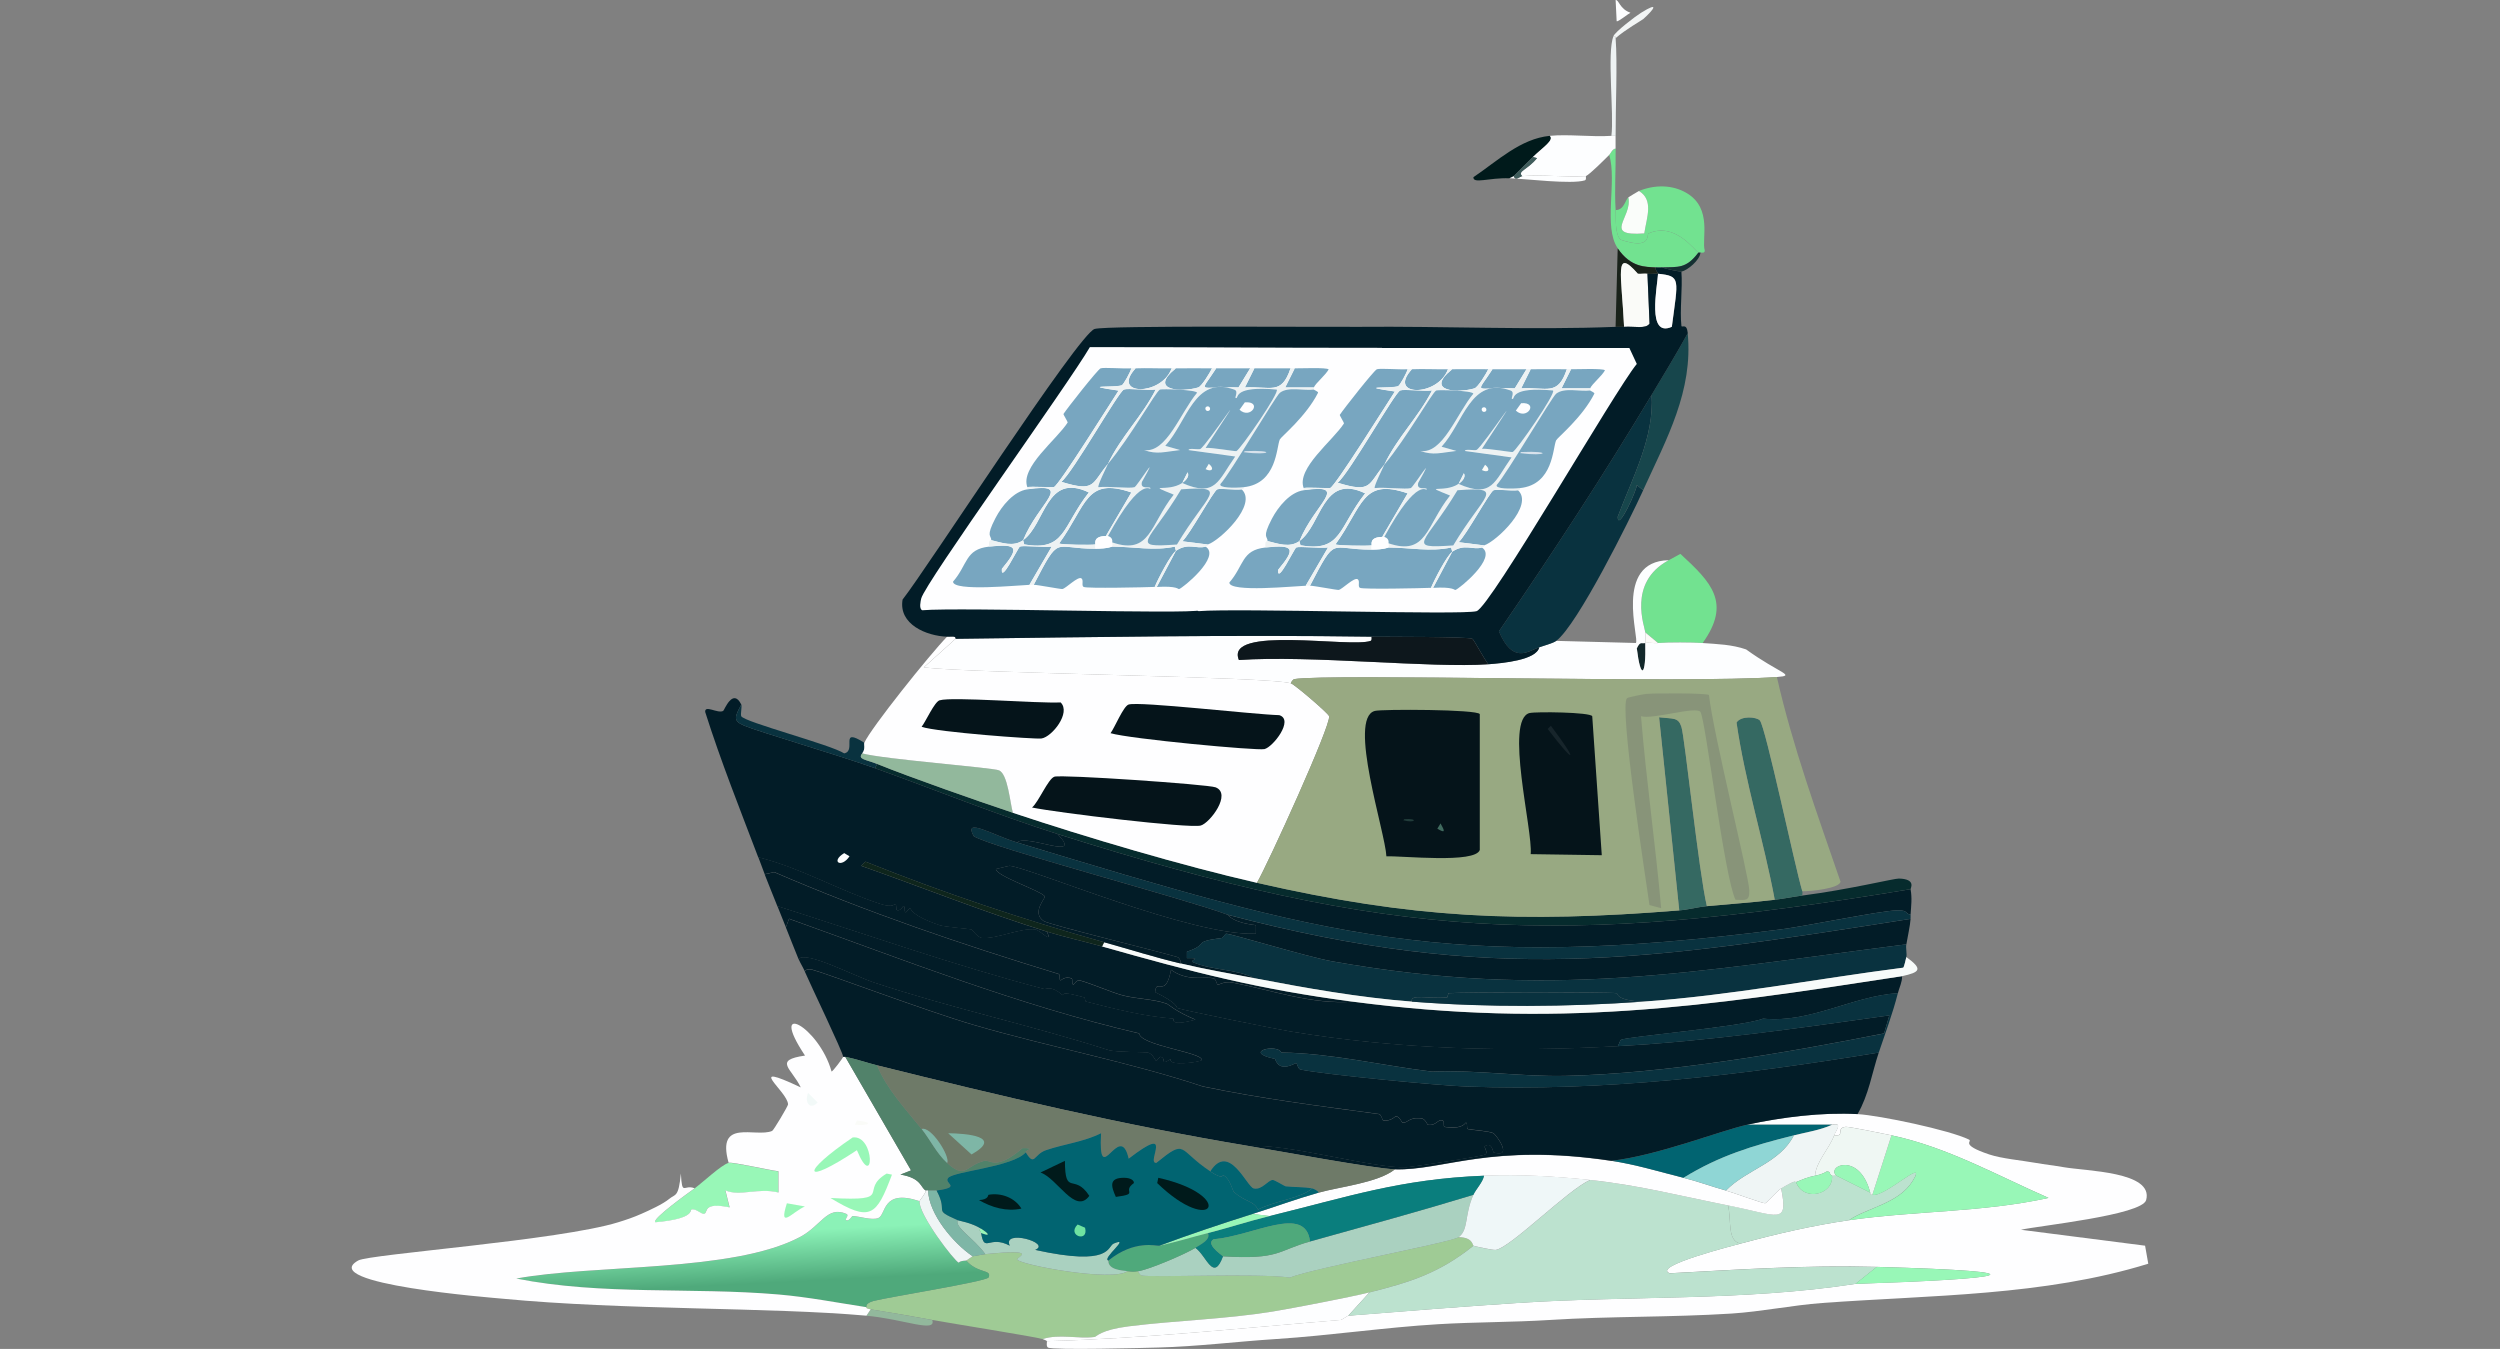 <svg width="556" height="300" viewBox="0 0 556 300" fill="none" xmlns="http://www.w3.org/2000/svg">
<rect x="0" y="0" width="556" height="300" fill="#808080" stroke="none"/>
<g clip-path="url(#clip0_3367_6323)">
<path d="M413.115 247.78C418.115 248.07 433.625 251.34 437.895 253.44C438.815 253.89 435.675 254.48 442.375 256.74C445.205 257.69 449.605 258.07 452.755 258.63C454.795 258.99 456.845 259.21 458.895 259.57C463.925 260.47 479.015 260.53 477.305 266.89C476.395 270.25 453.385 272.6 449.455 273.5L477.065 277.04L477.775 281.05C454.515 288.25 429.505 288.01 405.325 289.78C398.605 290.27 391.765 291.71 385.035 292.14C371.625 292.99 358.115 292.71 344.685 293.56C336.475 294.08 328.125 294.01 319.905 294.5C307.875 295.22 295.855 297.02 283.795 297.8C275.095 298.36 266.315 299.46 257.605 299.69C254.595 299.77 234.115 300.33 233.065 299.69C232.595 299.41 232.915 298.29 232.825 298.27C254.675 297.69 276.425 295.33 298.195 293.55C298.395 293.53 299.755 292.61 299.845 292.61C312.305 291.61 324.895 290.6 337.365 289.78C362.465 288.12 387.665 289.38 412.645 285.53C446.395 284.42 456.535 282.85 417.365 281.75C401.925 281.32 386.785 282.34 371.345 283.17C367.255 281.61 385.655 276.97 387.155 276.56C394.945 274.45 403.245 272.52 411.225 271.37C425.905 269.26 441.025 269.64 455.585 266.41C444.115 261.38 433.005 255.1 420.655 252.49C418.785 252.09 411.145 250.54 410.505 250.6C408.135 250.84 410.475 252.8 407.905 252.49C408.335 251.34 409.905 249.59 407.435 250.13H388.555C396.265 248.46 405.245 247.32 413.095 247.77L413.115 247.78Z" fill="#FEFEFF"/>
<path d="M324.384 275.16C327.564 275.19 327.494 276.95 327.684 277.05C320.154 283.11 313.704 285.14 304.554 287.43C300.514 288.44 287.544 290.95 283.084 291.68C272.544 293.4 261.564 293.66 250.994 294.98C244.754 295.76 243.854 297.29 243.444 297.34C239.714 297.83 235.584 296.59 231.884 297.81C230.714 297.38 211.184 294.26 207.344 293.56C202.774 292.73 198.254 291.92 193.654 291.2C192.334 290.99 192.764 290.74 192.714 290.73C192.404 289.9 193.884 289.44 194.364 289.31C197.694 288.45 218.954 285.06 219.854 284.12C220.704 282.24 217.524 283.34 214.894 280.34C214.974 280.34 216.224 279.41 216.314 279.4C217.244 279.29 218.314 279.01 219.144 278.93C231.564 277.67 226.024 279.63 226.224 280.11C226.714 281.29 247.474 285.17 250.764 282.71C251.894 282.85 252.084 282.85 253.124 282.71C253.104 283.01 253.684 283.62 253.834 283.65C256.214 284.18 279.624 283.11 286.874 284.12C292.234 282 322.824 276.28 324.394 275.15L324.384 275.16Z" fill="#9FCB95"/>
<path d="M304.564 287.43L299.844 292.62C299.754 292.62 298.384 293.55 298.194 293.56C276.424 295.34 254.674 297.7 232.824 298.28C232.774 298.27 233.024 298.23 231.884 297.81C235.594 296.59 239.714 297.83 243.444 297.34C243.854 297.29 244.754 295.76 250.994 294.98C261.574 293.66 272.544 293.4 283.084 291.68C287.544 290.95 300.524 288.44 304.554 287.43H304.564Z" fill="#FDFEFF"/>
<path d="M207.334 293.56C208.314 296.53 200.954 293.36 192.704 292.62L193.644 291.2C198.234 291.92 202.754 292.73 207.334 293.56Z" fill="#92B89C"/>
<path d="M384.324 268.08C385.104 271.48 384.084 276.08 387.154 276.58C385.654 276.99 367.254 281.63 371.344 283.19C386.784 282.36 401.914 281.34 417.364 281.77L412.644 285.55C387.664 289.4 362.464 288.14 337.364 289.8C324.894 290.62 312.304 291.63 299.844 292.63L304.564 287.44C313.714 285.15 320.154 283.11 327.694 277.06C327.924 277.17 332.074 278.1 332.654 278C336.024 277.45 348.644 264.64 353.654 262.43C364.094 263.51 374.084 266.05 384.334 268.09L384.324 268.08Z" fill="#BCE2CF"/>
<path d="M411.224 271.38C403.244 272.53 394.944 274.46 387.154 276.57C384.074 276.08 385.104 271.47 384.324 268.07C395.574 270.31 397.794 272.57 396.124 264.29C400.014 262.02 399.064 263.02 399.424 262.87C401.054 267.35 407.834 265.72 407.444 261.45C407.604 261.52 408.054 261.41 408.384 261.45L415.934 265.23C415.884 265.75 416.174 265.64 416.404 265.7C419.104 266.45 428.874 256.92 425.374 262.63C422.294 267.67 415.154 268.63 411.214 271.36L411.224 271.38Z" fill="#BCE2CF"/>
<path d="M412.645 285.54L417.365 281.76C456.535 282.85 446.395 284.43 412.645 285.54Z" fill="#98F7B7"/>
<path d="M204.504 267.13C204.274 270.2 212.424 280.65 213.234 280.82C213.314 280.84 213.164 280.46 214.884 280.35C217.514 283.34 220.694 282.25 219.844 284.13C218.944 285.07 197.684 288.46 194.354 289.32C193.874 289.44 192.384 289.91 192.704 290.74C186.154 289.74 179.744 288.48 173.114 287.91C153.844 286.26 133.834 288.15 114.824 284.37C132.284 281.15 162.844 283.01 177.834 275.17C182.724 272.61 183.934 268.13 188.214 269.98C188.994 270.32 187.724 271.19 188.214 271.4C188.844 271.66 189.424 270.45 189.634 270.46C191.234 270.53 193.824 271.46 195.294 270.93C197.134 270.27 196.044 264.33 204.494 267.15L204.504 267.13Z" fill="url(#paint0_linear_3367_6323)"/>
<path d="M154.474 264.3C156.054 263.16 160.554 258.96 162.024 258.64C162.974 258.43 170.884 260.26 173.114 260.53V265.25C168.564 264.13 164.514 266.18 161.314 264.78L162.254 268.56C156.114 267.29 157.514 269.75 156.594 269.98C155.964 270.13 154.734 268.71 153.764 269.04C153.334 269.18 154.544 271.08 145.744 271.87C144.704 271.26 153.624 264.93 154.474 264.32V264.3Z" fill="#98F7B7"/>
<path d="M187.514 235.04H187.984L202.614 260.29L200.254 261.23C205.064 262.02 204.714 264.22 205.914 264.77C205.914 265.36 204.504 266.99 204.494 267.13C196.044 264.31 197.134 270.24 195.294 270.91C193.814 271.44 191.234 270.51 189.634 270.44C189.434 270.44 188.854 271.65 188.214 271.38C187.724 271.18 188.994 270.3 188.214 269.96C183.924 268.11 182.714 272.6 177.834 275.15C162.854 282.99 132.294 281.13 114.824 284.35C133.834 288.13 153.834 286.24 173.114 287.89C179.744 288.46 186.154 289.72 192.704 290.72C192.754 290.72 192.324 290.99 193.644 291.19L192.704 292.61C171.264 290.69 138.714 291.41 111.764 288.83C109.594 288.62 70.284 285.57 79.674 280.33C82.234 278.91 124.414 275.88 137.494 271.83C139.404 271.24 140.844 270.75 142.684 269.94C144.424 269.17 147.434 267.8 148.824 266.64C150.184 265.5 150.924 266.41 151.424 260.98C151.724 266.21 152.054 263.29 154.494 264.28C153.644 264.89 144.724 271.23 145.764 271.83C154.574 271.03 153.354 269.14 153.784 269C154.754 268.68 155.984 270.1 156.614 269.94C157.534 269.72 156.144 267.25 162.274 268.52L161.334 264.74C164.534 266.14 168.584 264.09 173.134 265.21V260.49C170.904 260.22 162.994 258.39 162.044 258.6C159.234 248.6 168.044 253.08 171.724 251.52C172.044 251.39 175.274 245.96 175.264 245.62C175.194 242.7 165.244 235.79 178.094 241.84C175.984 237.52 171.944 235.8 179.034 234.76C170.624 222.15 182.154 228.27 184.934 238.3C185.164 238.39 187.544 235.21 187.534 235L187.514 235.04Z" fill="#FEFEFF"/>
<path d="M197.195 261L198.375 261.24C194.895 270.49 193.585 271.83 184.685 266.43C199.325 267.24 190.805 264.77 197.195 261Z" fill="#98F7B7"/>
<path d="M189.634 252.97C194.644 252.33 194.494 265.26 190.574 255.8C178.264 263.97 178.004 260.86 189.634 252.97Z" fill="#98F7B7"/>
<path d="M175.004 267.61L179.014 268.32C176.244 269.49 173.064 273.69 175.004 267.61Z" fill="#98F7B7"/>
<path d="M179.725 243.06L181.845 245.18C180.205 246.98 178.825 245.18 179.725 243.06Z" fill="#F2F9F8"/>
<path d="M190.584 249.2C194.444 249.59 193.384 250.44 190.114 250.14L190.584 249.2Z" fill="#FAFBF8"/>
<path d="M327.684 265.72C325.644 270.28 326.644 273.53 324.384 275.16C322.814 276.29 292.224 282.01 286.864 284.13C279.624 283.12 256.204 284.19 253.824 283.66C253.674 283.63 253.094 283.01 253.114 282.72C255.474 282.4 263.684 278.88 265.854 277.53C268.364 279.31 269.834 285.26 271.994 279.42C284.664 280.18 284.044 278.15 291.344 276.12C303.624 272.7 315.864 269.35 327.684 265.74V265.72Z" fill="#AAD1C0"/>
<path d="M353.644 262.41C348.634 264.62 336.014 277.44 332.644 277.98C332.064 278.07 327.914 277.15 327.684 277.04C327.494 276.95 327.564 275.18 324.384 275.15C326.654 273.52 325.654 270.27 327.684 265.71C328.234 264.47 329.804 262.9 330.044 261.46C338.244 261.14 345.554 261.57 353.644 262.4V262.41Z" fill="#EFF7F8"/>
<path d="M265.864 277.52C263.694 278.87 255.484 282.4 253.124 282.71C252.084 282.85 251.894 282.85 250.764 282.71C249.554 282.56 246.414 282.43 246.514 280.35C252.344 275.61 257.244 277.18 257.844 277.05C261.544 276.24 265.054 275.15 268.704 274.22C269.254 275.68 267.414 276.56 265.874 277.52H265.864Z" fill="#4FA97B"/>
<path d="M358.364 258.17C363.824 258.99 369.074 260.61 374.414 261.95C377.624 262.76 380.684 263.9 383.854 264.78C385.274 265.17 392.134 267.69 392.584 267.61C392.884 267.56 395.234 264.83 396.124 264.31C397.794 272.58 395.574 270.33 384.324 268.09C374.074 266.05 364.084 263.5 353.644 262.43C345.554 261.6 338.244 261.17 330.044 261.49C311.394 262.22 299.794 266.19 282.374 270.46L278.594 269.99C283.464 268.45 288.304 266.66 293.224 265.27C297.914 263.94 306.434 263.08 310.214 260.08C321.014 260.38 331.554 254.19 358.354 258.19L358.364 258.17Z" fill="#FEFEFF"/>
<path d="M411.225 271.38C415.165 268.65 422.305 267.69 425.385 262.65C428.885 256.93 419.125 266.47 416.415 265.72L420.665 252.5C433.015 255.11 444.115 261.39 455.595 266.42C441.035 269.65 425.915 269.26 411.235 271.38H411.225Z" fill="#98F7B7"/>
<path d="M407.454 250.14C404.794 251.35 401.784 251.79 398.954 252.5C389.914 254.76 382.464 256.98 374.414 261.94C369.074 260.6 363.824 258.98 358.364 258.16C368.514 257.05 382.884 251.37 388.574 250.14H407.454Z" fill="#016471"/>
<path d="M407.924 252.5C406.804 255.52 403.834 258.43 403.674 261.47C401.944 261.8 400.944 262.29 399.424 262.89C399.064 263.03 400.004 262.03 396.124 264.31C395.234 264.83 392.884 267.56 392.584 267.61C392.134 267.69 385.274 265.17 383.854 264.78C388.454 260.06 395.804 258.71 398.954 252.51C401.774 251.8 404.784 251.36 407.454 250.15C409.924 249.61 408.354 251.36 407.924 252.51V252.5Z" fill="#EFF5F5"/>
<path d="M420.664 252.5L416.414 265.72C416.184 265.66 415.894 265.77 415.944 265.25C413.554 256.07 406.084 259.29 408.394 261.47C408.054 261.43 407.614 261.54 407.454 261.47C406.664 261.14 407.304 260.53 406.274 260.53C406.134 260.53 405.624 261.1 403.674 261.47C403.834 258.44 406.794 255.52 407.924 252.5C410.494 252.81 408.154 250.85 410.524 250.61C411.154 250.55 418.794 252.1 420.674 252.5H420.664Z" fill="#EFF7F3"/>
<path d="M407.455 261.47C407.845 265.74 401.065 267.37 399.435 262.89C400.955 262.29 401.955 261.81 403.685 261.47C405.625 261.1 406.145 260.53 406.285 260.53C407.315 260.53 406.675 261.14 407.465 261.47H407.455Z" fill="#98F7B7"/>
<path d="M415.944 265.25L408.394 261.47C406.084 259.28 413.554 256.07 415.944 265.25Z" fill="#98F7B7"/>
<path d="M398.954 252.5C395.804 258.7 388.444 260.05 383.854 264.77C380.684 263.89 377.624 262.74 374.414 261.94C382.464 256.98 389.914 254.76 398.954 252.5Z" fill="#8FD6D5"/>
<path d="M330.044 261.47C329.804 262.91 328.234 264.48 327.684 265.72C315.864 269.33 303.624 272.68 291.344 276.1C290.344 267.8 278.854 274.83 269.874 275.63C268.184 276.67 271.284 278.78 271.994 279.41C269.844 285.25 268.374 279.3 265.854 277.52C267.394 276.56 269.234 275.68 268.684 274.22C273.274 273.05 277.764 271.57 282.374 270.44C299.794 266.18 311.394 262.2 330.044 261.47Z" fill="#0A7E7D"/>
<path d="M291.344 276.1C284.044 278.13 284.664 280.16 271.994 279.4C271.284 278.77 268.174 276.66 269.874 275.62C278.854 274.82 290.354 267.79 291.344 276.09V276.1Z" fill="#4FA97B"/>
<path d="M362.614 2.83C362.084 3.09 359.814 4.94 359.544 4.72L359.314 -0C360.084 -0.06 360.174 1.99 362.614 2.83Z" fill="#FDFEFF"/>
<path d="M359.314 8.5C359.744 14.14 359.294 23.73 359.314 30.21H358.374C359.004 25.4 357.334 11.61 358.844 8.03C359.244 7.98 359.284 8.14 359.314 8.5Z" fill="#EDF2F3"/>
<path d="M359.315 46.73C359.415 48.3 359.075 52.32 360.495 53.34C367.365 55.64 366.165 52.13 366.635 51.92C372.485 49.31 376.815 55.65 377.725 56.17C375.015 59.81 373.175 59.35 369.705 59.47C369.235 59.49 368.755 59.5 368.285 59.47C365.955 59.32 362.725 59.52 359.785 55.22C356.525 50.44 359.665 40.38 357.895 34.45C358.195 34.15 358.585 33.1 359.315 33.03C359.385 37.56 359.035 42.21 359.315 46.72V46.73Z" fill="#72E290"/>
<path d="M368.275 59.47C368.045 60.25 368.765 60.46 368.745 60.89C367.985 60.81 367.105 61.01 366.385 60.89C365.725 60.78 364.945 60.96 364.265 60.89C358.905 54.79 360.655 61.07 361.195 72.69C360.575 72.73 359.935 72.66 359.305 72.69C359.465 66.87 359.621 61.05 359.775 55.23C362.705 59.53 365.935 59.33 368.275 59.48V59.47Z" fill="#19221A"/>
<path d="M379.134 55.69C379.154 56.28 378.654 56.23 378.194 56.16C378.004 56.13 377.804 56.21 377.724 56.16C376.814 55.65 372.484 49.3 366.634 51.91C366.164 52.12 367.374 55.63 360.494 53.33C359.074 52.31 359.414 48.3 359.314 46.72C361.174 46.74 361.464 44.48 362.144 43.89C363.144 48.36 356.204 52.62 365.684 51.91C366.244 48.31 367.814 44.47 364.504 42.47C367.984 41.06 371.914 41.04 375.124 42.94C380.914 46.37 378.384 53.26 379.134 55.68V55.69Z" fill="#72E290"/>
<path d="M362.144 43.89C362.264 43.79 364.374 42.53 364.504 42.47C367.814 44.47 366.244 48.31 365.684 51.91C356.204 52.61 363.144 48.35 362.144 43.89Z" fill="#FAFDFA"/>
<path d="M373.944 60.41C373.734 60.45 370.224 59.78 369.694 59.47C373.164 59.34 375.004 59.81 377.714 56.17C377.794 56.22 377.994 56.14 378.184 56.17C378.074 57.84 375.334 60.12 373.934 60.42L373.944 60.41Z" fill="#153032"/>
<path d="M366.384 60.88C366.544 64.58 366.701 68.276 366.854 71.97C365.964 73.22 363.554 72.51 361.194 72.68C360.644 61.06 358.904 54.78 364.264 60.88C364.944 60.95 365.734 60.77 366.384 60.88Z" fill="#FAFBF8"/>
<path d="M365.444 4.25C365.164 4.5 361.364 6.65 359.304 8.5C359.274 8.14 359.234 7.98 358.834 8.03C359.254 7.03 363.754 3.59 364.974 2.84C369.034 0.31 368.024 1.93 365.444 4.26V4.25Z" fill="#F2F5F5"/>
<path d="M344.674 30.21C345.704 31.16 343.234 32.69 340.894 34.93C339.434 36.33 338.084 37.78 336.644 39.18C336.604 39.22 335.954 39.58 335.704 39.65C331.094 39.49 327.624 40.96 327.684 39.41C333.044 35.79 338.154 30.85 344.674 30.21Z" fill="#001A1B"/>
<path d="M358.364 30.21H359.304C359.304 31.15 359.284 32.1 359.304 33.04C358.574 33.11 358.194 34.16 357.884 34.46C356.804 35.53 353.744 38.62 352.694 39.18C348.244 39.49 342.804 38.76 338.534 39.18C337.404 38.04 339.644 37.87 341.834 35.17L340.894 34.93C343.234 32.69 345.694 31.16 344.674 30.21C348.834 29.8 354.044 30.51 358.364 30.21Z" fill="#FDFEFF"/>
<path d="M338.544 39.17C342.814 38.75 348.254 39.48 352.704 39.17C352.644 39.2 352.884 39.98 352.464 40.11C349.554 41.04 339.334 39.77 335.714 39.64C335.964 39.57 336.624 39.2 336.654 39.17C337.014 40.36 338.104 39.21 338.544 39.17Z" fill="#FDFEFF"/>
<path d="M338.544 39.17C338.104 39.21 337.024 40.36 336.654 39.17C338.084 37.77 339.444 36.32 340.904 34.92L341.844 35.16C339.654 37.86 337.404 38.03 338.544 39.17Z" fill="#3F5D5C"/>
<path d="M378.664 143.01C376.274 142.84 371.104 142.82 368.754 143.01L365.924 140.65C365.874 139.54 361.854 129.6 371.114 124.6C371.984 124.13 372.844 123.67 373.714 123.18C380.624 129.52 385.074 134.06 378.674 143L378.664 143.01Z" fill="#72E290"/>
<path d="M365.914 143.01C366.094 150.45 364.894 151.33 364.024 144.19C364.824 142.52 365.004 143.23 365.914 143.01Z" fill="#13282B"/>
<path d="M368.744 143.01C367.784 143.09 366.554 142.86 365.914 143.01C365.894 142.23 365.954 141.43 365.914 140.65L368.744 143.01Z" fill="#FCFBF8"/>
<path d="M232.825 207.189C236.825 208.429 241.055 209.349 245.095 210.489C265.125 216.159 279.875 220.029 300.785 222.759C291.905 223.449 282.855 220.199 274.115 218.509C272.275 218.149 271.125 219.039 270.815 218.979C270.605 218.939 270.425 217.669 269.875 217.559C267.535 217.109 264.195 218.339 260.435 215.669C259.225 222.209 257.175 217.309 256.895 220.629C262.185 223.219 261.555 224.049 261.855 224.169C263.035 224.659 283.895 228.869 286.865 229.359C311.095 233.389 335.335 233.999 359.785 232.659C380.155 231.539 400.155 228.629 420.195 225.819L419.015 229.829C397.055 234.189 370.455 238.759 348.225 239.269C338.325 239.499 328.395 237.889 318.495 238.329C307.335 236.979 296.165 234.239 284.985 234.079C284.065 232.029 276.085 233.929 283.565 235.499C284.695 238.789 287.985 236.369 288.285 236.439C288.495 236.489 288.665 237.739 289.225 237.859C294.655 238.979 319.535 241.389 326.035 241.639C356.795 242.819 387.535 239.049 417.835 234.089C416.325 238.619 415.605 243.529 413.115 247.779C405.265 247.329 396.285 248.469 388.575 250.139C382.895 251.369 368.515 257.049 358.365 258.159C331.565 254.159 321.025 260.349 310.225 260.049C305.655 259.919 285.005 256.079 277.655 254.859C286.395 254.239 305.315 259.879 312.815 259.579C313.695 259.549 329.505 257.179 330.275 256.749C331.095 256.299 329.895 255.089 330.275 254.859C331.885 253.909 332.025 256.229 332.165 256.279C336.675 257.619 332.705 252.359 332.165 252.029C331.395 251.569 327.795 251.319 326.505 251.089C326.045 251.009 326.495 249.759 326.035 249.669C325.785 249.619 325.615 251.199 321.315 250.609C320.855 250.549 321.315 249.369 320.845 249.189C319.735 248.779 319.455 250.449 317.545 250.129C317.445 250.109 316.985 248.809 316.125 248.709C313.235 248.369 313.165 249.819 311.875 249.649C311.775 249.639 311.325 248.339 310.455 248.229C310.305 248.209 309.405 249.399 307.625 249.169C307.435 249.149 307.205 247.829 306.685 247.749C293.575 245.969 280.525 244.339 267.515 241.609C250.825 236.079 233.375 232.839 216.545 227.919C206.115 224.869 183.405 216.319 180.675 215.649C180.165 215.519 178.965 215.499 179.025 216.119C178.645 215.219 178.015 214.249 177.605 213.289C179.125 211.319 189.795 216.959 194.355 218.479C211.565 224.209 229.475 228.029 246.745 233.579C248.625 233.999 254.825 233.959 255.245 234.049C256.325 234.279 257.005 235.909 257.135 235.939C257.245 235.969 257.975 234.969 258.075 234.999C259.615 235.389 257.765 237.169 260.435 235.469C259.465 237.259 267.245 236.169 267.275 235.709C267.415 234.019 253.625 232.529 253.355 229.809C226.735 223.619 201.185 213.509 175.485 204.319L174.775 206.209C174.135 204.629 173.515 203.069 172.885 201.489C192.635 207.749 212.085 214.639 232.115 219.899C232.865 220.099 233.585 218.959 236.365 221.319C236.425 220.419 239.455 221.369 241.085 221.789C241.475 221.889 241.165 222.629 241.555 222.729C247.925 224.369 254.465 226.019 260.905 226.509C261.235 226.529 259.815 228.409 265.865 226.749C261.475 224.919 259.855 223.339 259.495 223.209C256.545 222.139 252.595 222.159 249.585 221.319C246.965 220.589 242.975 218.809 240.145 218.019C239.445 217.819 238.875 219.009 238.725 218.959C238.255 218.819 238.725 217.679 238.255 217.539C236.685 217.079 236.015 218.049 235.895 218.009C235.425 217.869 235.895 216.739 235.425 216.589C213.985 210.049 192.795 202.849 172.185 193.939L170.065 194.409C169.575 193.139 169.125 191.899 168.645 190.629C178.075 192.969 186.615 198.019 195.785 201.009C198.725 201.969 198.925 200.969 199.085 201.009C199.555 201.139 199.085 202.309 199.555 202.429C200.265 202.609 200.835 201.439 200.975 201.489C201.455 201.649 200.975 202.729 201.445 202.909C201.515 202.939 202.325 201.929 202.385 201.969C202.745 202.149 202.475 203.529 208.995 205.749C210.065 206.109 215.215 206.519 216.075 206.689C216.225 206.719 217.375 208.489 218.435 208.579C221.615 208.849 227.125 206.269 230.235 206.689C231.425 206.849 234.185 210.139 232.835 207.159L232.825 207.189Z" fill="#021C27"/>
<path d="M277.664 254.859C249.804 250.229 222.474 243.749 195.074 236.929C192.714 236.339 190.394 235.509 187.994 235.039H187.524C187.474 234.009 180.194 218.909 179.024 216.159C178.974 215.539 180.164 215.559 180.674 215.689C183.394 216.359 206.114 224.919 216.544 227.959C233.374 232.879 250.834 236.109 267.514 241.649C280.524 244.379 293.574 245.999 306.684 247.789C307.204 247.859 307.444 249.179 307.624 249.209C309.404 249.439 310.304 248.249 310.454 248.269C311.324 248.379 311.774 249.669 311.874 249.689C313.154 249.849 313.234 248.409 316.124 248.749C316.984 248.849 317.444 250.149 317.544 250.169C319.464 250.479 319.734 248.809 320.844 249.229C321.314 249.399 320.854 250.579 321.314 250.649C325.614 251.239 325.784 249.659 326.034 249.709C326.494 249.799 326.044 251.039 326.504 251.129C327.794 251.369 331.394 251.609 332.164 252.069C332.704 252.389 336.674 257.659 332.164 256.319C332.024 256.279 331.894 253.959 330.274 254.899C329.894 255.119 331.094 256.339 330.274 256.789C329.504 257.219 313.694 259.589 312.814 259.619C305.314 259.919 286.384 254.279 277.654 254.899L277.664 254.859Z" fill="#021C27"/>
<path d="M300.785 222.77C346.285 228.72 378.395 223.99 423.025 217.11C423.055 218.42 422.395 219.67 422.085 220.89C412.095 221.5 402.515 227.64 392.115 226.55C387.605 228.37 361.905 230.52 360.495 231.27C360.285 231.38 360.145 232.14 359.785 232.69C335.335 234.03 311.095 233.42 286.865 229.39C283.895 228.9 263.035 224.69 261.855 224.2C261.555 224.08 262.185 223.25 256.895 220.66C257.175 217.34 259.225 222.24 260.435 215.7C264.195 218.36 267.535 217.14 269.875 217.59C270.435 217.7 270.615 218.97 270.815 219.01C271.125 219.07 272.285 218.18 274.115 218.54C282.855 220.23 291.895 223.48 300.785 222.79V222.77Z" fill="#021C27"/>
<path d="M272.944 203.42C332.154 219.05 365.814 213.67 424.914 204.36C424.824 205.84 424.234 208.44 423.974 210.02C376.154 216.12 344.884 222.44 296.304 213.8C290.644 212.79 273.924 207.66 272.704 207.66C272.524 207.66 271.974 208.58 271.764 208.6C264.774 209.51 269.214 209.87 263.974 211.67V213.09C267.854 213 264.244 213.55 265.394 214.03C269.664 215.82 274.964 215.49 279.084 217.57C273.564 216.51 268.034 215.56 262.564 214.27C262.714 213.76 262.264 212.98 261.854 212.85C257.624 211.55 233.404 205.68 232.124 204.83C229.354 202.98 232.494 199.81 232.364 199.4C232.004 198.27 221.424 194.82 221.504 193.26C221.944 193.19 224.414 192.53 224.574 192.55C229.904 193.27 265.114 208.24 279.324 207.65V205.76C273.884 205.12 273.294 203.53 272.954 203.4L272.944 203.42Z" fill="#021C27"/>
<path d="M424.914 197.749C425.274 199.829 425.044 201.35 424.914 203.41C423.524 203.209 424.524 202.389 421.844 202.469C417.994 202.579 402.014 205.929 395.884 206.719C321.944 216.219 295.024 208.209 226.214 187.369C228.214 185.319 241.194 191.749 235.184 185.479C309.634 209.069 346.774 210.769 424.914 197.749Z" fill="#021C27"/>
<path d="M423.964 210.03C423.814 210.92 424.144 212.21 423.964 212.86C423.824 213.36 423.474 215.11 423.254 215.22C403.944 217.7 384.884 221.42 365.434 222.77C359.164 222.47 359.864 220.93 359.534 220.88C357.674 220.62 325.644 220.61 322.244 220.88C321.874 220.91 322.144 221.79 321.774 221.82C317.674 222.21 313.544 220.96 313.984 222.76C302.174 221.84 290.674 219.79 279.054 217.57C274.944 215.49 269.634 215.82 265.364 214.03C264.214 213.55 267.824 213 263.944 213.09V211.67C269.184 209.87 264.744 209.52 271.734 208.6C271.944 208.57 272.494 207.66 272.674 207.66C273.894 207.66 290.614 212.79 296.274 213.8C344.844 222.45 376.114 216.12 423.944 210.02L423.964 210.03Z" fill="#09323F"/>
<path d="M422.085 220.88C420.895 225.57 419.345 229.56 417.835 234.1C387.535 239.07 356.795 242.84 326.035 241.65C319.535 241.4 294.645 239 289.225 237.87C288.655 237.75 288.495 236.51 288.285 236.45C287.985 236.38 284.695 238.79 283.565 235.51C276.075 233.95 284.065 232.04 284.985 234.09C296.165 234.25 307.335 236.99 318.495 238.34C328.405 237.9 338.325 239.51 348.225 239.28C370.455 238.77 397.055 234.2 419.015 229.84L420.195 225.83C400.155 228.65 380.155 231.56 359.785 232.67C360.135 232.12 360.285 231.37 360.495 231.25C361.905 230.5 387.605 228.35 392.115 226.53C402.515 227.61 412.095 221.48 422.085 220.87V220.88Z" fill="#09323F"/>
<path d="M226.214 187.37C295.024 208.21 321.954 216.22 395.884 206.72C402.014 205.93 417.994 202.58 421.844 202.47C424.524 202.39 423.524 203.21 424.914 203.41C424.894 203.72 424.934 204.04 424.914 204.35C365.814 213.66 332.154 219.04 272.944 203.41C264.124 200.03 220.024 188.36 216.544 185.95C214.194 181.68 220.634 185.67 226.224 187.37H226.214Z" fill="#09323F"/>
<path d="M225.274 180.76C241.564 186.2 262.914 192.53 279.554 196.33C314.174 204.26 338.074 205.3 373.474 202.47C375.594 202.3 377.585 201.72 379.615 201.53C384.654 201.06 389.684 200.72 394.714 200.11C396.734 199.87 398.824 199.43 400.854 199.17C411.254 197.83 421.234 195.36 422.324 195.39C426.224 195.5 424.885 197.53 424.924 197.75C346.785 210.77 309.644 209.07 235.194 185.48C221.474 181.13 208.134 175.7 194.604 170.85L195.074 169.91C202.814 173.02 217.054 178.02 225.284 180.77L225.274 180.76Z" fill="#062B2D"/>
<path d="M262.554 214.27C268.024 215.57 273.554 216.52 279.074 217.57C290.684 219.79 302.184 221.84 314.004 222.76C331.134 224.09 348.324 223.95 365.444 222.76C384.884 221.41 403.954 217.69 423.264 215.21C423.484 215.1 423.834 213.35 423.974 212.85C427.764 215.6 426.974 216.22 423.034 217.1C378.404 223.98 346.294 228.71 300.794 222.76C279.884 220.03 265.124 216.16 245.104 210.49L245.574 209.55C251.204 211.12 256.884 212.92 262.564 214.27H262.554Z" fill="#F7FBFA"/>
<path d="M177.604 213.329C176.614 210.969 175.734 208.609 174.774 206.249L175.484 204.359C201.184 213.549 226.734 223.659 253.354 229.849C253.624 232.569 267.414 234.059 267.274 235.749C267.234 236.219 259.454 237.299 260.434 235.509C257.764 237.209 259.614 235.429 258.074 235.039C257.964 235.009 257.234 236.009 257.134 235.979C257.004 235.949 256.334 234.319 255.244 234.089C254.824 233.999 248.624 234.029 246.744 233.619C229.474 228.059 211.564 224.249 194.354 218.519C189.784 216.999 179.114 211.359 177.604 213.329Z" fill="#021C27"/>
<path d="M172.885 201.529C171.935 199.149 170.985 196.839 170.055 194.449L172.175 193.979C192.785 202.899 213.985 210.09 235.415 216.63C235.885 216.77 235.415 217.899 235.885 218.049C236.005 218.08 236.675 217.119 238.245 217.579C238.715 217.719 238.245 218.859 238.715 218.999C238.865 219.039 239.435 217.859 240.135 218.059C242.965 218.859 246.955 220.639 249.575 221.359C252.585 222.189 256.535 222.179 259.485 223.249C259.855 223.379 261.465 224.959 265.855 226.789C259.815 228.449 261.225 226.579 260.895 226.549C254.455 226.069 247.915 224.42 241.545 222.77C241.155 222.67 241.465 221.929 241.075 221.829C239.445 221.409 236.415 220.459 236.355 221.359C233.575 219.009 232.855 220.139 232.105 219.939C212.075 214.679 192.625 207.799 172.875 201.529H172.885Z" fill="#021C27"/>
<path d="M365.444 222.77C348.324 223.96 331.134 224.1 314.004 222.77C313.564 220.96 317.694 222.22 321.794 221.83C322.164 221.79 321.894 220.92 322.264 220.89C325.654 220.62 357.694 220.63 359.554 220.89C359.884 220.94 359.184 222.48 365.454 222.78L365.444 222.77Z" fill="#09323F"/>
<path d="M164.864 156.69C163.414 159.45 162.924 160.3 165.574 161.41C168.814 162.77 186.654 168 194.604 170.85C208.134 175.7 221.474 181.13 235.194 185.48C241.214 191.75 228.224 185.32 226.224 187.37C220.634 185.68 214.204 181.69 216.544 185.95C220.024 188.36 264.124 200.04 272.944 203.41C273.284 203.54 273.874 205.13 279.314 205.77V207.66C265.104 208.25 229.904 193.27 224.564 192.56C224.404 192.54 221.934 193.2 221.494 193.27C221.404 194.83 231.984 198.28 232.354 199.41C232.484 199.81 229.354 202.99 232.114 204.84C233.394 205.7 257.614 211.56 261.844 212.86C262.254 212.98 262.704 213.76 262.554 214.28C256.874 212.93 251.194 211.13 245.564 209.56C227.534 204.53 209.844 198.57 192.464 191.63L191.524 192.57C205.304 197.42 218.864 202.86 232.824 207.2C234.174 210.18 231.414 206.89 230.224 206.73C227.114 206.31 221.604 208.89 218.424 208.62C217.364 208.53 216.214 206.76 216.064 206.73C215.204 206.56 210.054 206.15 208.984 205.79C202.464 203.58 202.744 202.19 202.374 202.01C202.304 201.98 201.504 202.98 201.434 202.95C200.954 202.77 201.434 201.7 200.964 201.53C200.824 201.48 200.264 202.66 199.544 202.47C199.074 202.35 199.544 201.19 199.074 201.05C198.914 201.01 198.714 202.01 195.774 201.05C186.604 198.06 178.064 193.01 168.634 190.67C164.554 179.94 160.304 169.29 156.834 158.34C156.704 156.67 159.684 158.79 160.844 158.1C161.094 157.95 162.984 152.88 164.854 156.68L164.864 156.69Z" fill="#021C27"/>
<path d="M245.564 209.55L245.094 210.49C241.054 209.35 236.824 208.43 232.824 207.19C218.864 202.85 205.304 197.41 191.524 192.56L192.464 191.62C209.834 198.57 227.534 204.52 245.564 209.55Z" fill="#0E251C"/>
<path d="M192.235 165.189C192.085 165.519 192.545 166.549 191.765 167.549C190.665 168.889 192.505 168.879 195.065 169.909L194.595 170.849C186.645 167.999 168.805 162.769 165.565 161.409C162.915 160.299 163.415 159.449 164.855 156.689C165.075 157.139 164.635 158.849 164.855 159.289C165.525 160.599 184.785 165.609 187.745 167.549C190.605 167.009 186.505 161.559 192.225 165.189H192.235Z" fill="#09323F"/>
<path d="M187.754 189.729L188.934 190.439C187.104 193.179 184.624 191.629 187.754 189.729Z" fill="#FDFEFF"/>
<path d="M218.195 273.27C217.285 273.38 218.095 273.63 218.195 274.21C218.945 278.84 219.945 274.56 224.565 277.04C222.785 273.3 233.965 276.4 230.225 277.98C247.315 281.74 246.185 277.2 247.685 276.56C251.715 274.86 244.945 279.92 246.505 280.34C246.395 282.42 249.545 282.55 250.755 282.7C247.455 285.16 226.705 281.28 226.215 280.1C226.015 279.62 231.555 277.66 219.135 278.92C216.555 275.36 212.255 272.92 212.995 271.37C213.315 271.51 216.035 271.9 218.185 273.26L218.195 273.27Z" fill="#AAD1C0"/>
<path d="M278.604 269.97L282.384 270.44C277.774 271.57 273.284 273.05 268.694 274.22C265.044 275.15 261.534 276.24 257.834 277.05C264.674 274.51 271.654 272.17 278.604 269.97Z" fill="#98F7B7"/>
<path d="M195.064 236.93C197.234 242.25 201.414 246.64 204.974 251.09C206.904 253.5 208.284 256.51 210.634 258.64C214.784 262.39 214.774 259.2 218.894 258.17C220.294 257.82 221.474 260.47 227.394 255.34C230.554 255.28 227.874 255.91 228.104 256.28C225.314 259.5 212.204 260.5 210.874 261.94C209.704 263.22 214.094 263.95 208.274 264.77C208.184 264.78 206.474 264.79 206.384 264.77C206.224 264.73 206.024 264.82 205.914 264.77C204.714 264.22 205.064 262.02 200.254 261.23L202.614 260.29L187.984 235.04C190.384 235.51 192.704 236.34 195.064 236.93Z" fill="#51826A"/>
<path d="M277.665 254.86C285.015 256.08 305.655 259.92 310.235 260.05C306.455 263.05 297.935 263.92 293.245 265.24C293.225 264.85 292.135 264.36 291.825 264.3C289.985 263.93 287.745 264.04 285.925 263.83C285.765 263.81 283.445 262.41 283.095 262.41C281.965 262.44 280.705 264.71 278.845 264.3C277.285 263.96 273.355 253.9 269.165 260.52C261.825 255.7 263.995 253.06 257.125 258.63C254.755 258.71 261.405 249.64 250.985 257.69C249.025 248.9 244.145 265 244.845 252.03C240.985 253.95 236.565 254.44 232.575 255.81C229.815 256.76 230.095 259.58 228.095 256.28C227.865 255.91 230.545 255.28 227.385 255.34C221.475 260.47 220.295 257.82 218.885 258.17C214.765 259.2 214.775 262.4 210.625 258.64C211.365 257.27 207.105 250.44 204.965 251.09C201.395 246.64 197.225 242.25 195.055 236.93C222.455 243.75 249.785 250.23 277.645 254.86H277.665Z" fill="#6E7A68"/>
<path d="M210.644 258.64C208.294 256.51 206.904 253.5 204.984 251.09C207.124 250.44 211.384 257.27 210.644 258.64Z" fill="#7EB6A6"/>
<path d="M210.875 252.03C214.935 252.09 223.225 252.72 216.065 256.75L210.875 252.03Z" fill="#7EB6A6"/>
<path d="M216.305 279.4C216.225 279.4 214.975 280.34 214.885 280.34C213.165 280.45 213.315 280.83 213.235 280.81C212.425 280.64 204.275 270.19 204.505 267.12C204.515 266.98 205.925 265.35 205.925 264.76C206.045 264.81 206.235 264.72 206.395 264.76C206.595 270.04 212.005 276.48 216.305 279.39V279.4Z" fill="#EFF5F5"/>
<path d="M208.284 264.77C211.074 269.95 207.174 268.8 213.004 271.38C212.264 272.94 216.554 275.37 219.144 278.93C218.314 279.01 217.244 279.29 216.314 279.4C212.004 276.49 206.604 270.05 206.404 264.77C206.494 264.79 208.194 264.78 208.294 264.77H208.284Z" fill="#7EB6A6"/>
<path d="M291.814 264.3C289.374 266.5 283.424 267.08 279.774 269.02C278.774 266.95 276.894 267.39 274.344 265.01C274.194 264.87 273.534 262.22 272.224 261.47C271.644 261.14 272.264 262.56 269.154 260.53C273.344 253.91 277.274 263.96 278.834 264.31C280.694 264.72 281.954 262.45 283.084 262.42C283.434 262.42 285.754 263.82 285.914 263.84C287.734 264.05 289.974 263.94 291.814 264.31V264.3Z" fill="#016471"/>
<path d="M269.165 260.53C272.265 262.57 271.655 261.14 272.235 261.47C273.545 262.22 274.205 264.87 274.355 265.01C276.905 267.39 278.785 266.95 279.785 269.02C283.425 267.08 289.375 266.5 291.825 264.3C292.125 264.36 293.225 264.85 293.245 265.24C288.325 266.63 283.485 268.42 278.615 269.96C271.665 272.16 264.685 274.5 257.845 277.04C257.245 277.17 252.355 275.6 246.515 280.34C244.955 279.93 251.725 274.86 247.695 276.56C246.195 277.2 247.325 281.74 230.235 277.98C233.965 276.39 222.795 273.3 224.575 277.04C219.955 274.56 218.955 278.84 218.205 274.21C220.525 275.1 219.755 274.24 218.205 273.27C216.055 271.91 213.335 271.52 213.015 271.38C207.185 268.8 211.085 269.95 208.295 264.77C214.115 263.95 209.715 263.22 210.895 261.94C212.225 260.49 225.335 259.5 228.125 256.28C230.135 259.58 229.845 256.75 232.605 255.81C236.595 254.44 241.025 253.96 244.875 252.03C244.175 265 249.045 248.91 251.015 257.69C261.435 249.65 254.785 258.71 257.155 258.63C264.025 253.06 261.845 255.69 269.195 260.52L269.165 260.53Z" fill="#016471"/>
<path d="M218.194 274.21C218.094 273.62 217.284 273.37 218.194 273.27C219.744 274.25 220.514 275.11 218.194 274.21Z" fill="#98F7B7"/>
<path d="M257.604 261.94C275.024 265.83 269.884 275.24 257.364 263.12L257.604 261.94Z" fill="#001A1B"/>
<path d="M236.834 258.17C236.884 266.26 238.874 260.72 242.264 265.96C239.134 270.25 235.164 262.04 231.404 260.77L236.834 258.17Z" fill="#001A1B"/>
<path d="M219.845 265.72C222.585 265.23 225.665 266.31 227.165 268.79C223.835 269.52 220.525 268.53 217.725 266.9C219.985 266.78 219.675 265.75 219.845 265.72Z" fill="#001A1B"/>
<path d="M250.054 261.94C251.564 261.96 252.244 262.59 252.174 263.12C249.374 265.1 253.614 265.49 248.164 266.19C247.094 263.82 246.554 261.9 250.054 261.94Z" fill="#001A1B"/>
<path d="M239.665 272.33L241.315 273.04C242.215 276.46 237.125 274.84 239.665 272.33Z" fill="#6FE2A1"/>
<path d="M400.844 198.23C400.914 198.46 400.804 198.87 400.844 199.17C398.814 199.43 396.724 199.87 394.704 200.11C392.244 186.91 388.114 173.93 386.204 160.7C387.184 159.11 390.704 159.43 391.394 160.23C392.684 161.71 399.234 192.94 400.834 198.22L400.844 198.23Z" fill="#356962"/>
<path d="M371.104 124.6C361.844 129.59 365.854 139.54 365.914 140.65C365.954 141.43 365.894 142.23 365.914 143.01C365.004 143.23 364.834 142.52 364.024 144.19C364.894 151.33 366.094 150.45 365.914 143.01C366.554 142.86 367.784 143.09 368.744 143.01C371.094 142.82 376.264 142.84 378.654 143.01C381.964 143.25 385.134 143.33 388.334 144.43C395.774 149.81 399.644 150.23 395.174 150.57C375.704 152.04 295.484 149.74 287.804 151.04C287.674 151.06 287.064 151.69 287.094 151.98C282.514 150.46 217.364 149.82 205.444 148.44L212.524 142.07C243.324 141.68 274.234 141.14 305.034 141.6C305.034 141.93 305.164 142.42 304.794 142.54C300.274 144.11 272.274 139.03 275.534 146.79C291.314 145.67 318.484 148.65 330.994 147.73C334.114 147.5 341.704 146.81 342.324 143.95C343.264 143.61 345.404 143.06 346.104 142.53L363.804 143C364.744 142.33 358.744 124.81 371.124 124.59L371.104 124.6Z" fill="#FDFEFF"/>
<path d="M330.995 147.73C318.485 148.64 291.315 145.67 275.535 146.79C272.275 139.04 300.275 144.12 304.795 142.54C305.155 142.41 305.035 141.92 305.035 141.6C308.175 141.65 326.455 141.57 327.455 142.07C327.755 142.22 329.825 146.13 330.995 147.73Z" fill="#0D171C"/>
<path d="M379.604 201.53C377.574 201.72 375.594 202.3 373.464 202.47C371.971 188.157 370.478 173.84 368.984 159.52C372.144 159.9 373.224 159.46 373.944 161.64C374.704 163.96 377.794 193.86 379.604 201.52V201.53Z" fill="#356962"/>
<path d="M225.274 180.76C217.044 178.01 202.814 173.02 195.064 169.9C192.494 168.87 190.664 168.89 191.764 167.54C196.454 168.85 220.804 170.7 222.204 171.32C224.164 172.18 224.634 178.57 225.274 180.76Z" fill="#92B89C"/>
<path d="M212.525 142.06L205.445 148.43C217.365 149.81 282.515 150.45 287.095 151.97C287.955 152.26 295.455 158.67 295.595 159.29C296.035 161.27 282.055 191.99 279.545 196.34C262.905 192.53 241.565 186.21 225.265 180.77C224.635 178.58 224.155 172.19 222.195 171.33C220.795 170.71 196.445 168.86 191.755 167.55C192.535 166.55 192.085 165.52 192.225 165.19C193.675 161.93 206.775 145.56 210.635 141.59C211.655 141.62 212.565 141.35 212.525 142.06Z" fill="#FEFEFF"/>
<path d="M234.474 172.74C236.184 172.2 268.664 174.45 270.344 175.1C274.014 176.53 269.084 183.04 267.044 183.6C264.514 184.29 235.144 180.76 229.524 179.59C230.954 178.42 233.124 173.17 234.484 172.75L234.474 172.74Z" fill="#05141A"/>
<path d="M250.995 156.69C253.305 155.93 278.895 158.91 284.505 159.05C287.865 160.07 283.095 166.17 281.205 166.6C279.525 166.98 251.285 164.34 246.985 163.06C247.905 161.83 249.835 157.07 250.995 156.69Z" fill="#05141A"/>
<path d="M208.985 155.749C211.695 154.899 230.845 156.469 235.885 156.219C238.245 158.519 233.965 163.879 231.635 164.239C230.305 164.449 208.245 162.819 204.965 161.639C205.885 160.489 207.805 156.109 208.975 155.739L208.985 155.749Z" fill="#05141A"/>
<path d="M395.175 150.56C398.695 166.09 404.175 181.06 409.335 196.1C409.035 197.62 402.685 198.23 400.835 198.22C399.235 192.94 392.685 161.7 391.395 160.23C390.695 159.43 387.185 159.11 386.205 160.7C388.105 173.93 392.235 186.91 394.705 200.11C389.675 200.72 384.645 201.05 379.605 201.53C377.795 193.86 374.695 163.97 373.945 161.65C373.235 159.47 372.145 159.91 368.985 159.53C370.478 173.843 371.972 188.16 373.465 202.48C338.065 205.32 314.165 204.27 279.545 196.34C282.055 191.99 296.035 161.27 295.595 159.29C295.455 158.67 287.965 152.26 287.095 151.97C287.065 151.68 287.665 151.05 287.805 151.03C295.485 149.73 375.705 152.03 395.175 150.56Z" fill="#98A982"/>
<path d="M366.154 154.33C367.654 154.15 379.544 154.12 380.074 154.57C381.024 163.19 388.924 194.7 389.044 197.99C389.134 200.49 388.234 200.17 385.974 200.11C383.474 194.95 379.334 160.13 378.184 158.34C377.294 156.96 367.474 160.1 364.964 159.28C366.114 173.54 368.194 187.84 369.444 201.99L366.844 201.28C366.074 195.81 359.934 156.52 361.884 155.26C362.234 155.03 365.434 154.4 366.134 154.32L366.154 154.33Z" fill="#889479"/>
<path d="M305.745 158.11C307.275 157.69 328.635 157.75 329.105 158.82V189.03C328.105 192.1 311.795 190.3 308.335 190.45C308.085 185.07 299.715 159.75 305.735 158.12L305.745 158.11Z" fill="#05141A"/>
<path d="M320.375 183.12C321.315 184.8 321.555 185.44 319.665 184.3L320.375 183.12Z" fill="#416B5F"/>
<path d="M312.344 182.18C315.504 181.94 314.794 183.18 312.104 182.42L312.344 182.18Z" fill="#223D3B"/>
<path d="M340.195 158.58C341.505 158.24 353.715 158.38 354.115 159.29L356.235 190.2L340.425 189.96C340.935 184.67 334.555 160.03 340.185 158.57L340.195 158.58Z" fill="#05141A"/>
<path d="M344.915 161.41C351.085 169.58 350.475 170.34 344.205 162.12L344.915 161.41Z" fill="#17252B"/>
<path d="M365.444 109.03C362.424 115.65 350.834 138.99 346.094 142.54C345.394 143.06 343.254 143.62 342.314 143.96C339.674 144.91 336.454 147.69 333.344 140.42C345.164 123.2 356.584 105.71 367.324 87.8C367.934 97.27 363.084 106.17 359.774 114.94C359.804 118.46 364.174 108.65 364.024 107.86L365.444 109.04V109.03Z" fill="#09323F"/>
<path d="M365.443 109.03L364.023 107.85C364.173 108.64 359.803 118.45 359.773 114.93C363.083 106.16 367.933 97.26 367.323 87.79C370.043 83.25 372.803 78.75 375.343 74.1C376.593 86.97 370.673 97.53 365.433 109.03H365.443Z" fill="#17464C"/>
<path d="M369.694 59.47C370.224 59.78 373.724 60.46 373.944 60.41C374.234 64.14 373.554 68.93 373.944 72.45C374.004 73.03 375.124 71.69 375.364 74.1C372.814 78.74 370.064 83.25 367.344 87.79C356.604 105.71 345.184 123.19 333.364 140.41C336.464 147.68 339.694 144.9 342.334 143.95C341.724 146.81 334.134 147.5 331.004 147.73C329.834 146.12 327.764 142.22 327.464 142.07C326.464 141.57 308.184 141.64 305.044 141.6C274.244 141.15 243.344 141.68 212.534 142.07C212.584 141.36 211.664 141.63 210.644 141.6C206.064 141.45 199.784 138.86 200.734 133.34C206.114 126.53 239.904 74.19 243.444 73.16C246.264 72.34 294.194 72.76 302.204 72.69C320.924 72.51 340.814 73.44 359.314 72.69C359.944 72.66 360.574 72.73 361.204 72.69C363.564 72.53 365.984 73.23 366.864 71.98C366.704 68.28 366.547 64.583 366.394 60.89C367.114 61.01 367.994 60.81 368.754 60.89C368.604 63.78 366.194 75.21 371.824 72.69C373.214 62 373.914 61.42 368.754 60.89C368.774 60.46 368.054 60.26 368.284 59.47C368.744 59.5 369.234 59.49 369.704 59.47H369.694Z" fill="#021C27"/>
<path d="M368.744 60.88C373.904 61.41 373.194 61.99 371.814 72.68C366.184 75.2 368.594 63.77 368.744 60.88Z" fill="#FEFEFF"/>
<path d="M303.854 77.4H362.374L364.024 80.94C359.144 86.85 331.514 134.94 328.394 135.92C325.444 136.85 275.204 135.21 266.564 135.92C265.774 135.61 266.214 133.82 266.324 133.32C267.104 129.93 299.124 85.53 303.844 77.39L303.854 77.4Z" fill="#FEFEFF"/>
<path d="M305.034 122.24C307.954 122.22 308.624 121.77 308.814 121.77C313.394 121.77 318.154 122.78 322.734 121.77L322.974 122.71C321.814 123.5 318.994 128.94 318.254 130.73C316.364 130.81 303.134 131.12 302.444 130.73C301.904 130.43 302.514 129.26 301.974 128.84C301.214 128.26 298.524 131.06 297.724 131.2C297.404 131.26 292.014 130.23 291.354 130.26C297.304 118.84 295.544 122.29 305.044 122.24H305.034Z" fill="#78A6C0"/>
<path d="M313.055 82.12C312.885 82.91 311.325 85.75 310.935 85.9C309.415 86.48 301.205 85.78 310.225 87.08C308.465 89.75 297.025 108.06 295.835 108.55C295.565 108.66 290.835 108.35 289.935 108.55C288.285 104.15 296.475 97.98 298.905 94.16C298.965 94.07 297.905 92.36 297.965 92.27C298.725 91.08 305.605 82.33 306.225 82.12C306.975 81.87 311.055 82.23 313.065 82.12H313.055Z" fill="#78A6C0"/>
<path d="M281.434 121.769C287.884 121.069 288.174 122.029 284.264 126.729C283.984 130.169 287.884 121.939 288.274 121.769C289.014 121.459 293.524 121.999 295.354 121.769L290.394 130.269C287.894 130.349 273.424 131.819 273.404 129.559C276.704 125.769 276.064 122.349 281.424 121.769H281.434Z" fill="#78A6C0"/>
<path d="M289.934 109.029C300.384 107.529 292.464 111.879 288.994 120.359C286.824 121.909 284.274 120.939 281.914 120.359C281.914 119.159 280.614 119.709 282.854 115.399C284.294 112.639 286.934 109.459 289.934 109.029Z" fill="#78A6C0"/>
<path d="M337.605 109.03C341.255 112.41 332.715 120.47 330.055 121.3L324.395 120.59C326.045 119.14 331.355 109.32 332.185 109.03C332.965 108.76 335.995 109.22 337.615 109.03H337.605Z" fill="#78A6C0"/>
<path d="M329.574 121.77C333.094 123.99 324.434 131.04 323.674 131.21C323.434 131.26 323.304 130.47 318.714 130.74C320.127 128.067 321.544 125.393 322.964 122.72C325.744 120.83 327.494 122.38 329.574 121.78V121.77Z" fill="#78A6C0"/>
<path d="M330.994 82.12C330.534 83.1 328.704 86.12 327.924 86.37C324.504 87.44 316.634 87.2 322.964 82.12C325.634 82.07 328.314 82.13 330.984 82.12H330.994Z" fill="#78A6C0"/>
<path d="M348.455 82.12C346.465 88.2 343.955 86.04 338.305 86.37L340.425 82.12C343.095 82.14 345.775 82.08 348.445 82.12H348.455Z" fill="#78A6C0"/>
<path d="M339.484 82.12L336.884 86.37C327.724 86.06 328.104 88.05 331.924 82.12C334.444 82.12 336.954 82.1 339.474 82.12H339.484Z" fill="#78A6C0"/>
<path d="M322.024 82.12C319.754 88.36 308.404 88.21 314.004 82.12C316.664 82.01 319.364 82.17 322.024 82.12Z" fill="#78A6C0"/>
<path d="M353.644 86.37H347.274L349.394 82.12C350.524 82.139 356.594 81.879 356.944 82.359C356.184 83.71 354.104 85.34 353.644 86.37Z" fill="#78A6C0"/>
<path d="M318.724 130.74C318.304 130.76 318.274 130.74 318.254 130.74C318.994 128.95 321.804 123.51 322.974 122.72C321.561 125.393 320.144 128.066 318.724 130.74Z" fill="#EDF2F3"/>
<path d="M307.864 103.36C304.144 107.8 305.154 109.73 297.484 107.37C300.034 105.33 310.234 87.25 311.404 86.84C312.354 86.51 316.564 87.08 318.484 86.84C315.514 92.72 310.674 97.38 307.864 103.36Z" fill="#78A6C0"/>
<path d="M307.395 119.41C304.325 119.48 305.215 121.26 305.035 121.3C304.185 121.46 297.275 121.38 297.015 121.06C303.145 112.6 302.865 106.21 313.065 109.73C311.178 112.956 309.291 116.183 307.405 119.41H307.395Z" fill="#78A6C0"/>
<path d="M288.984 120.35C293.964 116.8 294.044 105.16 303.614 109.73C297.634 117.34 298.434 122.9 289.224 121.29L288.984 120.35Z" fill="#78A6C0"/>
<path d="M314.004 82.12C308.404 88.21 319.754 88.36 322.024 82.12C322.334 82.12 322.654 82.12 322.964 82.12C316.634 87.2 324.504 87.44 327.924 86.37C328.704 86.13 330.534 83.1 330.994 82.12C331.304 82.12 331.624 82.12 331.934 82.12C328.104 88.04 327.734 86.06 336.894 86.37L339.494 82.12C339.804 82.12 340.124 82.12 340.434 82.12L338.314 86.37C343.964 86.04 346.474 88.2 348.464 82.12C348.774 82.12 349.094 82.12 349.404 82.12L347.284 86.37H353.654C353.594 86.5 353.714 86.71 353.654 86.84C351.394 87.15 347.984 86.1 346.104 87.55C345.144 88.29 335.094 105.42 332.884 107.84C332.434 108.74 335.984 108.77 338.074 108.55C338.124 108.96 337.954 108.98 337.604 109.02C335.994 109.21 332.954 108.75 332.174 109.02C331.344 109.31 326.044 119.13 324.384 120.58L330.044 121.29C330.044 121.29 330.234 121.57 329.574 121.76C327.494 122.36 325.744 120.81 322.964 122.7L322.724 121.76C318.134 122.77 313.384 121.76 308.804 121.76V120.82C317.364 123.74 317.194 116.83 322.494 110.2C315.954 107.53 321.124 109.79 324.384 107.6C331.884 110.89 332.364 107.07 336.184 101.7L325.804 100.28C325.804 99.74 327.974 100.26 328.404 100.04C329.774 99.34 341.884 81.07 329.584 99.8C330.744 99.65 336.094 100.59 336.424 100.51C337.224 100.32 346.244 87.26 345.394 86.82C335.884 85.95 336.914 88.64 336.424 88.71C335.764 88.8 337.104 87.23 335.954 86.82C327.054 83.66 325.544 93.9 320.614 99.33L323.914 100.27C320.514 100.64 318.764 101.32 315.894 100.27C320.894 101.04 323.984 91.92 327.694 87.53C327.494 86.82 319.824 86.66 319.434 86.82C318.504 87.21 312.964 97.25 307.874 103.34C310.674 97.36 315.524 92.7 318.494 86.82C316.574 87.06 312.364 86.49 311.414 86.82C310.244 87.23 300.044 105.31 297.494 107.35C305.164 109.71 304.164 107.78 307.874 103.34C307.624 103.87 305.414 108.35 305.754 108.53C307.954 108.28 312.714 108.88 313.774 108.53C314.344 108.34 319.844 99.54 315.424 107.35C314.944 109.21 317.284 108.23 317.314 108.77C317.354 109.51 315.494 105.4 307.874 119.39C307.744 119.35 307.544 119.39 307.404 119.39C309.291 116.163 311.177 112.936 313.064 109.71C302.864 106.19 303.144 112.58 297.014 121.04C297.274 121.36 304.184 121.44 305.034 121.28V122.22C295.534 122.27 297.304 118.83 291.344 130.24C290.954 130.26 290.734 130.23 290.404 130.24L295.364 121.74C293.534 121.97 289.024 121.43 288.284 121.74C287.894 121.9 283.994 130.14 284.274 126.7C288.184 122 287.894 121.04 281.444 121.74C281.214 120.1 281.914 120.4 281.914 120.32C284.274 120.9 286.824 121.87 288.994 120.32L289.234 121.26C298.444 122.86 297.644 117.3 303.624 109.7C294.054 105.13 293.974 116.77 288.994 120.32C292.474 111.84 300.384 107.5 289.934 108.99V108.52C290.834 108.32 295.564 108.63 295.834 108.52C297.034 108.03 308.464 89.72 310.224 87.05C301.204 85.75 309.414 86.45 310.934 85.87C311.324 85.72 312.894 82.88 313.054 82.09C313.364 82.07 313.684 82.1 313.994 82.09L314.004 82.12Z" fill="#EDF2F3"/>
<path d="M324.143 109.03C335.103 108.24 330.043 109.82 323.203 121.3C312.273 122.05 316.953 121.03 324.143 109.03Z" fill="#78A6C0"/>
<path d="M307.864 119.41C308.554 119.6 308.934 120.1 308.804 120.83V121.77C308.614 121.77 307.954 122.23 305.024 122.24V121.3C305.204 121.27 304.314 119.48 307.384 119.41C307.524 119.41 307.724 119.37 307.854 119.41H307.864Z" fill="#FEFEFF"/>
<path d="M353.644 86.84C353.624 86.89 354.704 87.31 354.584 87.55C351.904 92.86 346.374 97.32 346.084 97.93C345.314 99.62 345.474 107.77 338.064 108.55C335.974 108.77 332.424 108.74 332.874 107.84C335.074 105.42 345.134 88.28 346.094 87.55C347.974 86.1 351.394 87.15 353.644 86.84Z" fill="#78A6C0"/>
<path d="M338.304 100.53C345.374 100.22 344.004 101.58 338.064 100.77L338.304 100.53Z" fill="#D8E2EC"/>
<path d="M324.384 107.61C325.114 107.12 326.084 106.14 325.564 105.25L324.384 107.61C321.134 109.79 315.954 107.54 322.494 110.21C317.194 116.83 317.364 123.75 308.804 120.83C308.934 120.1 308.554 119.61 307.864 119.41C315.484 105.42 317.344 109.53 317.304 108.79C317.274 108.25 314.934 109.23 315.414 107.37C319.824 99.56 314.334 108.36 313.764 108.55C312.704 108.9 307.944 108.3 305.744 108.55C305.404 108.37 307.624 103.89 307.864 103.36C312.954 97.27 318.504 87.24 319.424 86.84C319.814 86.67 327.484 86.84 327.684 87.55C323.984 91.95 320.884 101.06 315.884 100.29C318.764 101.34 320.504 100.66 323.904 100.29L320.604 99.35C325.534 93.93 327.044 83.68 335.944 86.84C337.094 87.25 335.754 88.82 336.414 88.73C336.904 88.66 335.874 85.97 345.384 86.84C346.234 87.28 337.214 100.33 336.414 100.53C336.084 100.61 330.724 99.67 329.574 99.82C341.874 81.09 329.764 99.36 328.394 100.06C327.974 100.27 325.804 99.76 325.794 100.3L336.174 101.72C332.354 107.09 331.874 110.91 324.374 107.62L324.384 107.61Z" fill="#78A6C0"/>
<path d="M338.304 89.67C342.324 89.36 339.574 93.6 337.124 91.32L338.304 89.67Z" fill="#FEFEFF"/>
<path d="M324.385 107.61L325.565 105.25C326.085 106.14 325.115 107.12 324.385 107.61Z" fill="#EDF2F3"/>
<path d="M330.284 103.36C331.604 104.38 330.994 105.27 329.574 104.54L330.284 103.36Z" fill="#FAFBF8"/>
<path d="M329.814 90.62C330.524 90.34 330.854 91.34 330.284 91.56C329.574 91.84 329.244 90.84 329.814 90.62Z" fill="#FDFEFF"/>
<path d="M242.404 77.2C271.664 77.2 278.094 77.36 307.354 77.36C308.184 79.13 301.754 78.97 302.574 80.74C297.694 86.65 270.064 134.74 266.944 135.72C263.994 136.65 213.754 135.01 205.114 135.72C204.324 135.41 204.764 133.62 204.874 133.12C205.654 129.73 237.674 85.33 242.394 77.19L242.404 77.2Z" fill="#FEFEFF"/>
<path d="M243.584 122.04C246.504 122.02 247.174 121.57 247.364 121.57C251.944 121.57 256.704 122.58 261.284 121.57L261.524 122.51C260.364 123.3 257.544 128.74 256.804 130.53C254.914 130.61 241.684 130.92 240.994 130.53C240.454 130.23 241.064 129.06 240.524 128.64C239.764 128.06 237.074 130.86 236.274 131C235.954 131.06 230.564 130.03 229.904 130.06C235.854 118.64 234.094 122.09 243.594 122.04H243.584Z" fill="#78A6C0"/>
<path d="M251.604 81.92C251.434 82.71 249.874 85.55 249.484 85.7C247.964 86.28 239.754 85.58 248.774 86.88C247.014 89.55 235.574 107.86 234.384 108.35C234.114 108.46 229.384 108.15 228.484 108.35C226.834 103.95 235.024 97.78 237.454 93.96C237.514 93.87 236.454 92.16 236.514 92.07C237.274 90.88 244.154 82.13 244.774 81.92C245.524 81.67 249.604 82.03 251.614 81.92H251.604Z" fill="#78A6C0"/>
<path d="M219.984 121.57C226.434 120.87 226.724 121.83 222.814 126.53C222.534 129.97 226.434 121.74 226.824 121.57C227.564 121.26 232.074 121.8 233.904 121.57L228.944 130.07C226.444 130.15 211.974 131.62 211.954 129.36C215.254 125.57 214.614 122.15 219.974 121.57H219.984Z" fill="#78A6C0"/>
<path d="M228.484 108.83C238.934 107.33 231.014 111.68 227.544 120.16C225.374 121.71 222.824 120.74 220.464 120.16C220.464 118.96 219.164 119.51 221.404 115.2C222.844 112.44 225.484 109.26 228.484 108.83Z" fill="#78A6C0"/>
<path d="M276.145 108.83C279.795 112.21 271.255 120.27 268.595 121.1L262.935 120.39C264.585 118.94 269.895 109.12 270.725 108.83C271.505 108.56 274.535 109.02 276.155 108.83H276.145Z" fill="#78A6C0"/>
<path d="M268.124 121.57C271.644 123.79 262.984 130.84 262.224 131.01C261.984 131.06 261.854 130.27 257.264 130.54C258.677 127.867 260.094 125.193 261.514 122.52C264.294 120.63 266.044 122.18 268.124 121.58V121.57Z" fill="#78A6C0"/>
<path d="M269.544 81.92C269.084 82.9 267.254 85.92 266.474 86.17C263.054 87.24 255.184 87 261.514 81.92C264.184 81.87 266.864 81.93 269.534 81.92H269.544Z" fill="#78A6C0"/>
<path d="M287.004 81.92C285.014 88 282.504 85.84 276.854 86.17L278.974 81.92C281.644 81.94 284.324 81.88 286.994 81.92H287.004Z" fill="#78A6C0"/>
<path d="M278.034 81.92L275.434 86.17C266.274 85.86 266.654 87.85 270.474 81.92C272.994 81.92 275.504 81.9 278.024 81.92H278.034Z" fill="#78A6C0"/>
<path d="M260.574 81.92C258.304 88.16 246.954 88.01 252.554 81.92C255.214 81.81 257.914 81.97 260.574 81.92Z" fill="#78A6C0"/>
<path d="M292.194 86.17H285.824L287.944 81.92C289.074 81.94 295.144 81.68 295.494 82.16C294.734 83.51 292.654 85.14 292.194 86.17Z" fill="#78A6C0"/>
<path d="M257.274 130.54C256.854 130.56 256.824 130.54 256.804 130.54C257.544 128.75 260.354 123.31 261.524 122.52C260.11 125.193 258.694 127.867 257.274 130.54Z" fill="#EDF2F3"/>
<path d="M246.414 103.16C242.694 107.6 243.704 109.53 236.034 107.17C238.584 105.13 248.784 87.05 249.954 86.64C250.904 86.31 255.114 86.88 257.034 86.64C254.064 92.52 249.224 97.18 246.414 103.16Z" fill="#78A6C0"/>
<path d="M245.944 119.21C242.874 119.28 243.764 121.06 243.584 121.1C242.734 121.26 235.824 121.18 235.564 120.86C241.694 112.4 241.414 106.01 251.614 109.53C249.728 112.757 247.841 115.983 245.954 119.21H245.944Z" fill="#78A6C0"/>
<path d="M227.534 120.15C232.514 116.6 232.594 104.96 242.164 109.53C236.184 117.14 236.984 122.7 227.774 121.09L227.534 120.15Z" fill="#78A6C0"/>
<path d="M252.554 81.92C246.954 88.01 258.304 88.16 260.574 81.92C260.884 81.92 261.204 81.92 261.514 81.92C255.184 87 263.054 87.24 266.474 86.17C267.254 85.93 269.084 82.9 269.544 81.92C269.854 81.92 270.174 81.92 270.484 81.92C266.654 87.84 266.284 85.86 275.444 86.17L278.044 81.92C278.354 81.92 278.674 81.92 278.984 81.92L276.864 86.17C282.514 85.84 285.024 88 287.014 81.92C287.324 81.92 287.644 81.92 287.954 81.92L285.834 86.17H292.204C292.144 86.3 292.264 86.51 292.204 86.64C289.944 86.95 286.534 85.9 284.654 87.35C283.694 88.09 273.644 105.22 271.434 107.64C270.984 108.54 274.534 108.57 276.624 108.35C276.674 108.76 276.504 108.78 276.154 108.82C274.544 109.01 271.504 108.55 270.724 108.82C269.894 109.11 264.594 118.93 262.934 120.38L268.594 121.09C268.594 121.09 268.784 121.37 268.124 121.56C266.044 122.16 264.294 120.61 261.514 122.5L261.274 121.56C256.684 122.57 251.934 121.56 247.354 121.56V120.62C255.914 123.54 255.744 116.63 261.044 110C254.504 107.33 259.674 109.59 262.934 107.4C270.434 110.69 270.914 106.87 274.734 101.5L264.354 100.08C264.354 99.54 266.524 100.06 266.954 99.84C268.324 99.14 280.434 80.87 268.134 99.6C269.294 99.45 274.644 100.39 274.974 100.31C275.774 100.12 284.794 87.06 283.944 86.62C274.434 85.75 275.464 88.44 274.974 88.51C274.314 88.6 275.654 87.03 274.504 86.62C265.604 83.46 264.094 93.7 259.164 99.13L262.464 100.07C259.064 100.44 257.314 101.12 254.444 100.07C259.444 100.84 262.534 91.72 266.244 87.33C266.044 86.62 258.374 86.46 257.984 86.62C257.054 87.01 251.514 97.05 246.424 103.14C249.224 97.16 254.074 92.5 257.044 86.62C255.124 86.86 250.914 86.29 249.964 86.62C248.794 87.03 238.594 105.11 236.044 107.15C243.714 109.51 242.714 107.58 246.424 103.14C246.174 103.67 243.964 108.15 244.304 108.33C246.504 108.08 251.264 108.68 252.324 108.33C252.894 108.14 258.394 99.34 253.974 107.15C253.494 109.01 255.834 108.03 255.864 108.57C255.904 109.31 254.044 105.2 246.424 119.19C246.294 119.15 246.094 119.19 245.954 119.19C247.84 115.963 249.727 112.737 251.614 109.51C241.414 105.99 241.694 112.38 235.564 120.84C235.824 121.16 242.734 121.24 243.584 121.08V122.02C234.084 122.07 235.854 118.63 229.894 130.04C229.504 130.06 229.284 130.03 228.954 130.04L233.914 121.54C232.084 121.77 227.574 121.23 226.834 121.54C226.444 121.7 222.544 129.94 222.824 126.5C226.734 121.8 226.444 120.84 219.994 121.54C219.764 119.9 220.464 120.2 220.464 120.12C222.824 120.7 225.374 121.67 227.544 120.12L227.784 121.06C236.994 122.66 236.194 117.1 242.174 109.5C232.604 104.93 232.524 116.57 227.544 120.12C231.024 111.64 238.934 107.3 228.484 108.79V108.32C229.384 108.12 234.114 108.43 234.384 108.32C235.584 107.83 247.014 89.52 248.774 86.85C239.754 85.55 247.964 86.25 249.484 85.67C249.874 85.52 251.444 82.68 251.604 81.89C251.914 81.87 252.234 81.9 252.544 81.89L252.554 81.92Z" fill="#EDF2F3"/>
<path d="M262.693 108.83C273.653 108.04 268.593 109.62 261.753 121.1C250.823 121.85 255.503 120.83 262.693 108.83Z" fill="#78A6C0"/>
<path d="M246.414 119.21C247.104 119.4 247.484 119.9 247.354 120.63V121.57C247.164 121.57 246.504 122.03 243.574 122.04V121.1C243.754 121.07 242.864 119.28 245.934 119.21C246.074 119.21 246.274 119.17 246.404 119.21H246.414Z" fill="#FEFEFF"/>
<path d="M292.194 86.64C292.174 86.69 293.254 87.11 293.134 87.35C290.454 92.66 284.924 97.12 284.634 97.73C283.864 99.42 284.024 107.57 276.614 108.35C274.524 108.57 270.974 108.54 271.424 107.64C273.624 105.22 283.684 88.08 284.644 87.35C286.524 85.9 289.944 86.95 292.194 86.64Z" fill="#78A6C0"/>
<path d="M276.853 100.33C283.923 100.02 282.553 101.38 276.613 100.57L276.853 100.33Z" fill="#D8E2EC"/>
<path d="M262.934 107.41C263.664 106.92 264.634 105.94 264.114 105.05L262.934 107.41C259.684 109.59 254.504 107.34 261.044 110.01C255.744 116.63 255.914 123.55 247.354 120.63C247.484 119.9 247.104 119.41 246.414 119.21C254.034 105.22 255.894 109.33 255.854 108.59C255.824 108.05 253.484 109.03 253.964 107.17C258.374 99.36 252.884 108.16 252.314 108.35C251.254 108.7 246.494 108.1 244.294 108.35C243.954 108.17 246.174 103.69 246.414 103.16C251.504 97.07 257.054 87.04 257.974 86.64C258.364 86.47 266.034 86.64 266.234 87.35C262.534 91.75 259.434 100.86 254.434 100.09C257.314 101.14 259.054 100.46 262.454 100.09L259.154 99.15C264.084 93.73 265.594 83.48 274.494 86.64C275.644 87.05 274.304 88.62 274.964 88.53C275.454 88.46 274.424 85.77 283.934 86.64C284.784 87.08 275.764 100.13 274.964 100.33C274.634 100.41 269.274 99.47 268.124 99.62C280.424 80.89 268.314 99.16 266.944 99.86C266.524 100.07 264.354 99.56 264.344 100.1L274.724 101.52C270.904 106.89 270.424 110.71 262.924 107.42L262.934 107.41Z" fill="#78A6C0"/>
<path d="M276.854 89.48C280.874 89.17 278.124 93.41 275.674 91.13L276.854 89.48Z" fill="#FEFEFF"/>
<path d="M262.935 107.41L264.115 105.05C264.635 105.94 263.665 106.92 262.935 107.41Z" fill="#EDF2F3"/>
<path d="M268.834 103.16C270.154 104.18 269.544 105.07 268.124 104.34L268.834 103.16Z" fill="#FAFBF8"/>
<path d="M268.364 90.42C269.074 90.14 269.404 91.14 268.834 91.36C268.124 91.64 267.794 90.64 268.364 90.42Z" fill="#FDFEFF"/>
</g>
<defs>
<linearGradient id="paint0_linear_3367_6323" x1="166.914" y1="274.17" x2="167.484" y2="285.48" gradientUnits="userSpaceOnUse">
<stop stop-color="#8BF2B7"/>
<stop offset="1" stop-color="#4FA97B"/>
</linearGradient>
<clipPath id="clip0_3367_6323">
<rect width="399.55" height="300" fill="white" transform="translate(78.225)"/>
</clipPath>
</defs>
</svg>
